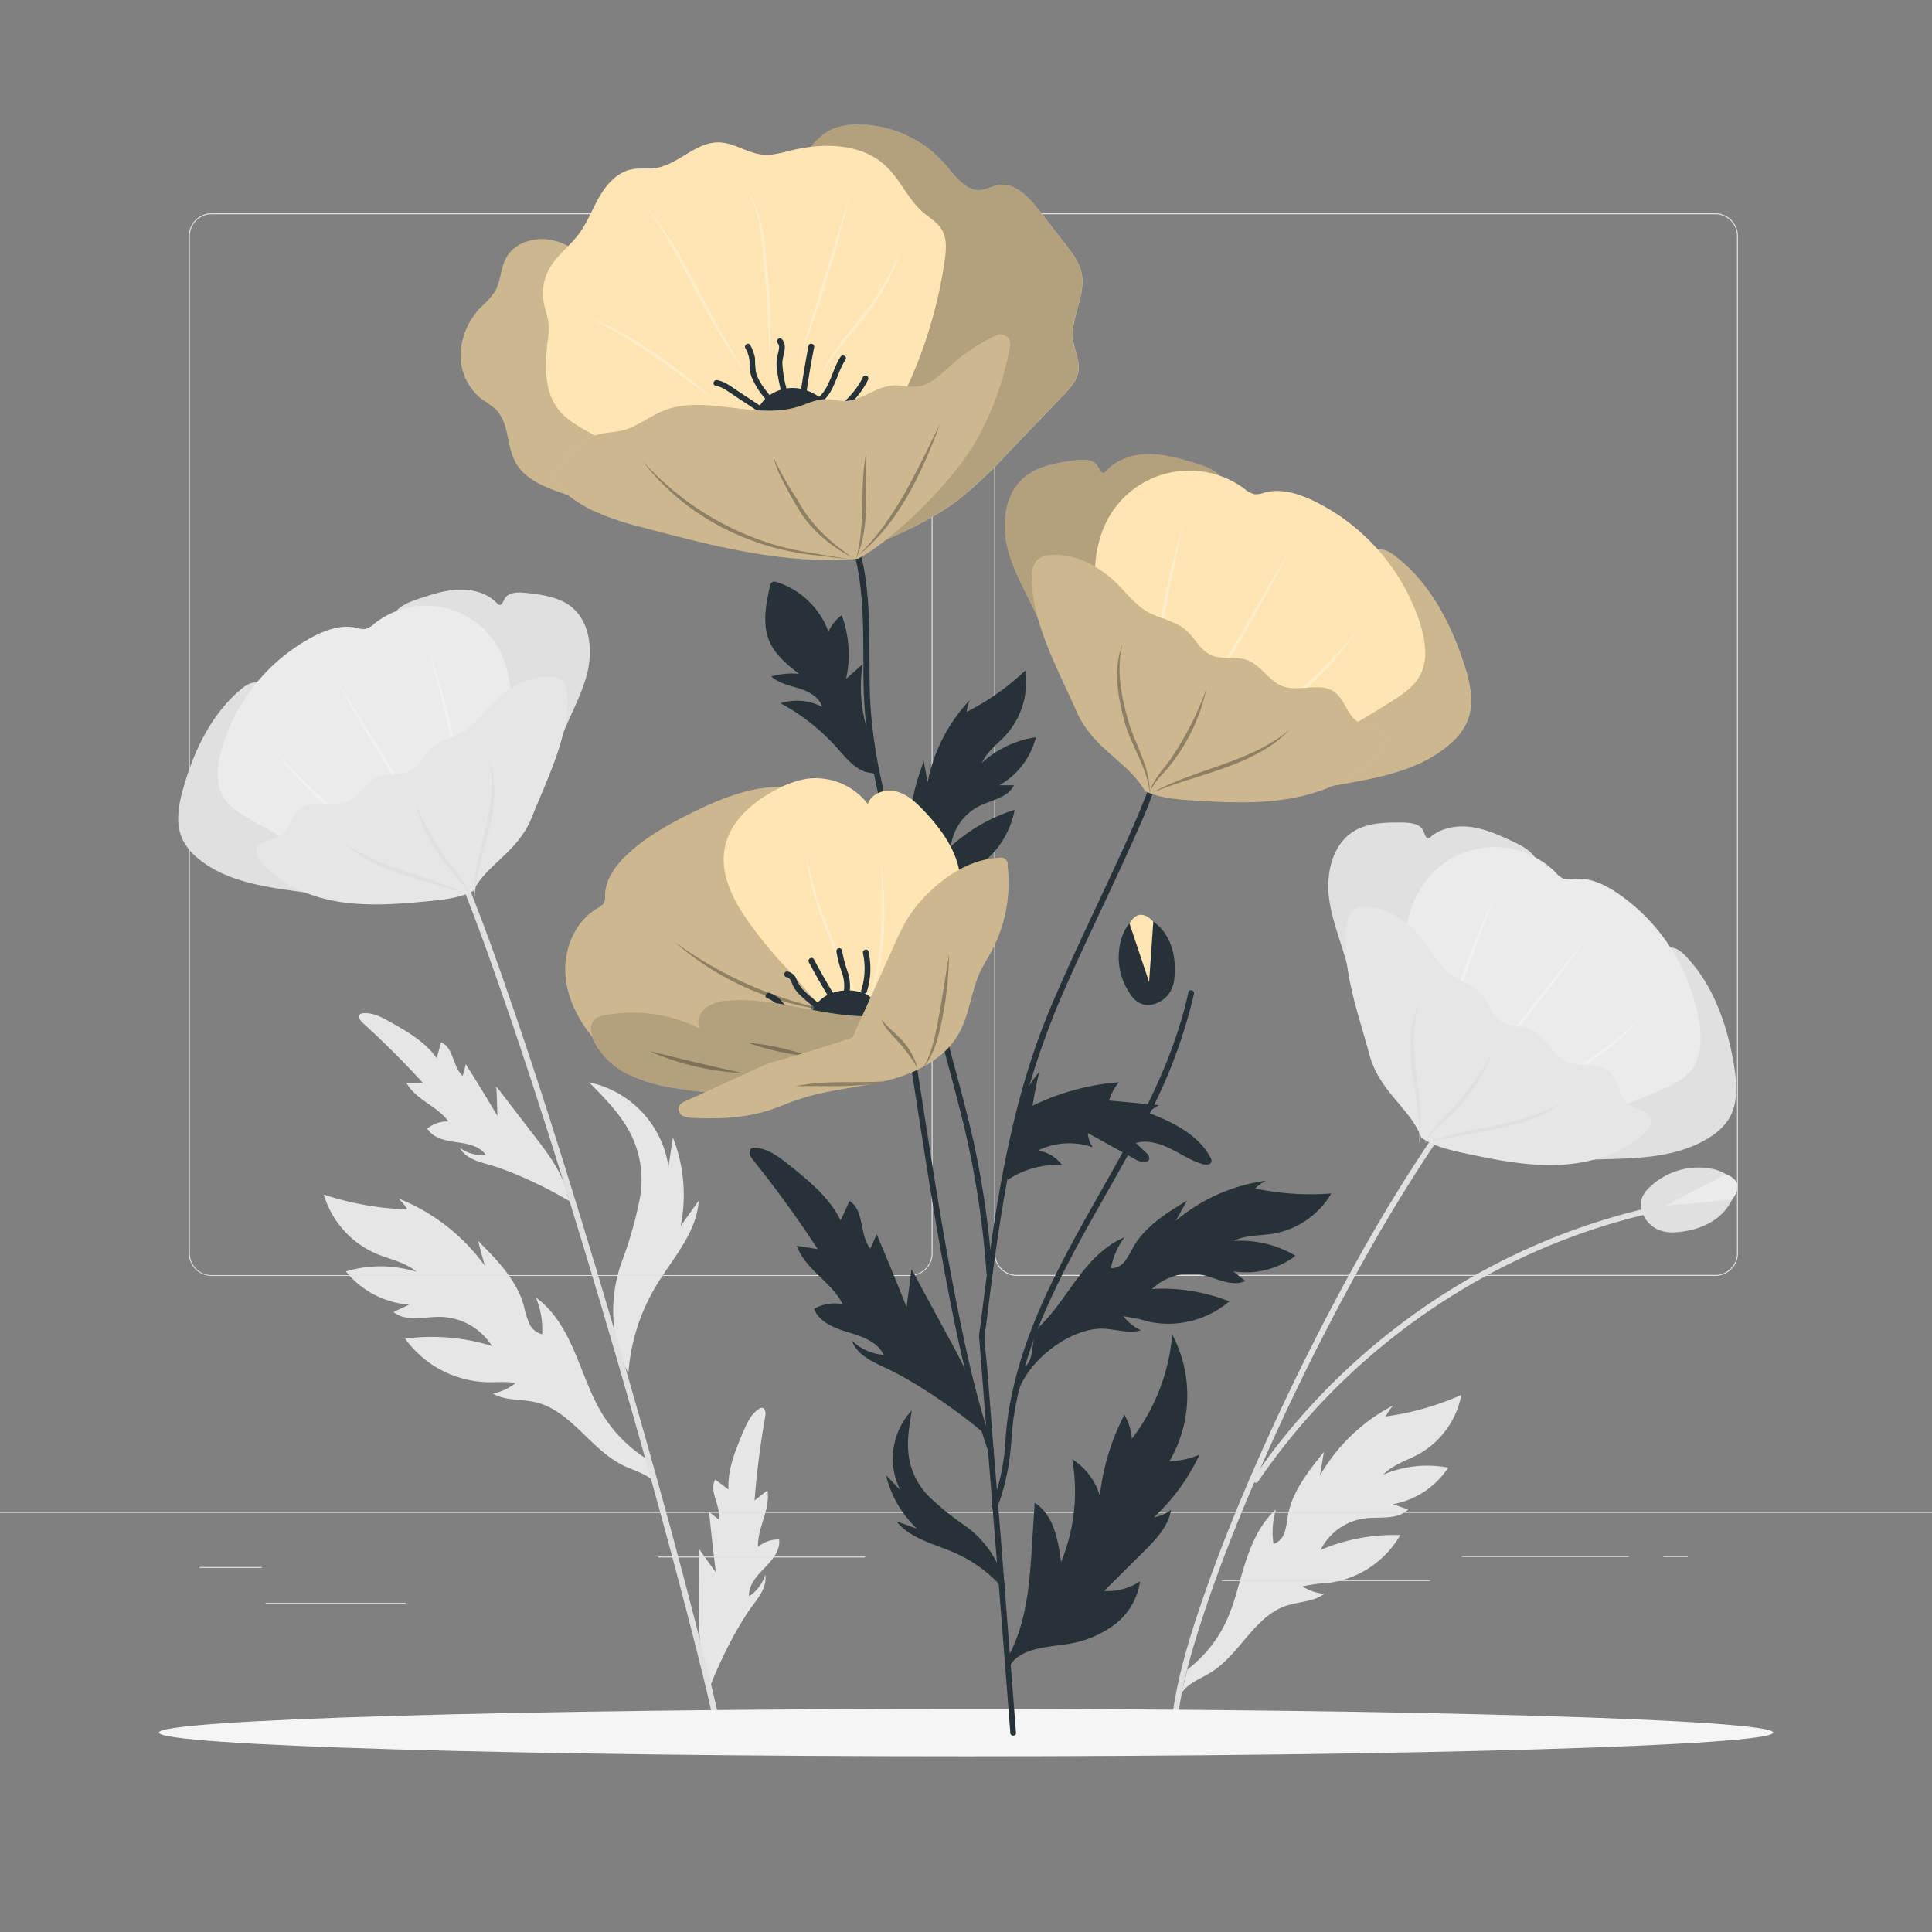 <svg xmlns="http://www.w3.org/2000/svg" viewBox="0 0 500 500"><rect x="0" y="0" width="500" height="500" fill="#808080" stroke="none"/><g id="freepik--background-complete--inject-107"><path d="M127.3,348.33a16.15,16.15,0,0,0-13.3-7.52c-4.18-.06-8.93,1.38-12.17-1.26l4.06-1.9a23.44,23.44,0,0,1-16.38-8.6,31.19,31.19,0,0,1,18.3.1c-2.9-2.5-6.88-3.2-10.41-4.68a24.2,24.2,0,0,1-13.61-15.32A77.06,77.06,0,0,0,105.44,313a12.33,12.33,0,0,0-2.45-2.89,50.67,50.67,0,0,1,22.45,17.43q-.87-3.23-1.73-6.43c4.88,4.91,10,10.13,11.85,16.8a27.44,27.44,0,0,0,1.35,4.47,5,5,0,0,0,3.4,2.93,21.42,21.42,0,0,0-1.64-9.52c4.77,3.43,7.77,8.79,10.08,14.19s4.12,11.07,7.2,16.08a36,36,0,0,0,11.84,11.76l2.24,6.35c-2.13-2.64-5.73-3.44-8.77-4.93-8.47-4.14-13.53-14.24-22.72-16.36-3.67-.84-7.75-.32-11-2.24a13.53,13.53,0,0,0,5.88-2.7c-2.49-.46-5-.17-7.57-.24a27.14,27.14,0,0,1-21-11.26A52.57,52.57,0,0,1,127.3,348.33Z" style="fill:#e6e6e6"></path><path d="M162.64,355.23a50.86,50.86,0,0,1,7.09-22.34c4.3-7.17,10.57-13.81,11.1-22.15l-4.68,6.55a40.57,40.57,0,0,0-2-22.89L173,301.91a26.25,26.25,0,0,0-20.57-21.81c4.22,4.23,8.51,8.56,11.08,13.95a26.61,26.61,0,0,1,2,16.51,102.76,102.76,0,0,1-4.48,15.68c-4,10.69-2.45,22.19,1.56,29" style="fill:#e6e6e6"></path><path d="M185.28,406.93q-1-7.81-1.75-15.65c.81.67,1.64,1.32,2.49,1.94.63-3.48-2.66-7.24-.91-10.31l3.42,2.56c-.26-5.07,1.74-10,3.7-14.65,1-2.33,2.07-4.81,4.19-6.19a1.41,1.41,0,0,1,.77-.29c.9,0,1,1.3.87,2.18-1.28,7.21-2.21,14.49-2.78,21.79l3.33-2.6c.83,4.9-2.61,9.63-2.44,14.61a8.29,8.29,0,0,1,5.47-1.91c.35,2.84-1.78,5.33-3.78,7.38s-4.19,4.45-4,7.31a10.08,10.08,0,0,0,4.18-5.56c.52,2.94-1.51,5.65-3.29,8-4.06,5.49-8.67,14.78-11.07,21.17l0-2.08c-2.68-5.34-2.76-11.57-2.79-17.55l-.06-16.36Q183,403.86,185.28,406.93Z" style="fill:#e6e6e6"></path><path d="M128.74,288.82q-4-6.76-8.21-13.44-.34,1.55-.78,3.06c-2.63-2.36-2.33-7.35-5.6-8.71-.38,1.38-.75,2.75-1.13,4.12-2.91-4.16-7.48-6.8-11.91-9.3-2.2-1.25-4.58-2.54-7.1-2.33a1.44,1.44,0,0,0-.79.24c-.69.57,0,1.66.65,2.26q8.16,7.36,15.55,15.51h-4.23c2.36,4.38,8,6,10.88,10a8.24,8.24,0,0,0-5.49,1.84c1.47,2.46,4.68,3.13,7.52,3.52s6,.95,7.63,3.32a10.1,10.1,0,0,1-6.71-1.83c1.4,2.64,4.66,3.53,7.53,4.34,6.58,1.86,15.91,6.37,21.73,10L147,309.74c-1.15-5.86-4.9-10.83-8.55-15.57q-5-6.5-10-13C128.59,283.74,128.66,286.28,128.74,288.82Z" style="fill:#e6e6e6"></path><path d="M115.28,219.12c5.62,12.43,10.21,25.33,14.69,38.21,6,17.19,11.54,34.53,16.93,51.91q8.64,27.9,16.64,56c4.78,16.75,9.42,33.54,13.81,50.4,3,11.67,6.06,23.37,8.45,35.19.18.91.36,1.83.53,2.75s1.62.54,1.45-.4c-2.06-11.08-4.9-22-7.7-32.95-4.21-16.44-8.7-32.81-13.32-49.14q-7.92-28-16.44-55.82c-5.43-17.7-11-35.35-17-52.87-4.65-13.59-9.44-27.18-15.12-40.38-.52-1.22-1-2.42-1.59-3.63-.4-.88-1.69-.11-1.3.76Z" style="fill:#e0e0e0"></path><path d="M101.79,163.64a8.1,8.1,0,0,1-.29-3.38c.55-2.85,3.72-4.23,6.47-5.16,3.47-1.17,7-2.35,10.65-2.5s7.53.87,10,3.53a1.34,1.34,0,0,0,.5.39c.72.23,1.09-.79,1.43-1.47.9-1.78,3.37-1.83,5.35-1.63,4.15.43,8.54,1,11.83,3.51,5,3.92,5.78,11.39,4.17,17.56s-5.06,11.7-7.05,17.76l-24.23,21.48A205.48,205.48,0,0,1,101.79,163.64Z" style="fill:#e0e0e0"></path><path d="M47.46,203.9c2.75-9.66,7.28-19.18,15-25.59,1.14-.94,2.51-1.86,4-1.67a5.7,5.7,0,0,1,3.12,2C82.63,192,87.62,211.11,92.1,229.29l-4.38,2.83q-6.12-.75-12.24-1.63c-8.6-1.22-17.64-2.81-24.29-8.39a14.8,14.8,0,0,1-3.88-4.71C45.3,213.25,46.19,208.33,47.46,203.9Z" style="fill:#e0e0e0"></path><path d="M57.29,194.19a47.94,47.94,0,0,1,23.56-29.34c3.49-1.84,7.5-3.27,11.35-2.38a6.21,6.21,0,0,0,2.28.32,5.37,5.37,0,0,0,2.38-1.37A21.46,21.46,0,0,1,129,167.77c3.85,6.94,3.57,15.34,3.19,23.27l-48.6,31.05q-9.64-4.76-19-10.15c-2.6-1.5-5.28-3.14-6.82-5.72C55.71,202.68,56.2,198.18,57.29,194.19Z" style="fill:#ebebeb"></path><path d="M111.18,168.56a215.18,215.18,0,0,1,9.6,41.92c-2.71-13.69-6.07-28.42-9.6-41.92Z" style="fill:#fff;opacity:0.3"></path><path d="M109.55,212.41a381.4,381.4,0,0,1-22.22-35.87c7.37,11.45,15.24,24.17,22.22,35.87Z" style="fill:#fff;opacity:0.3"></path><path d="M97.46,218.25c-9.59-6.64-19.15-13.91-25.83-23.61,7.47,9.05,16.84,16.16,25.83,23.61Z" style="fill:#fff;opacity:0.3"></path><path d="M122.51,230.55c3.27-6.71,11.58-10.07,15.09-18.94,3.92-9.89,9.58-20.75,9.23-31.38-.05-1.55-.36-3.25-1.58-4.21a5,5,0,0,0-3.05-.87c-5.81-.16-11.27,3.1-15.21,7.37-2.07,2.24-3.88,4.81-6.45,6.46-2.82,1.8-6.41,2.36-8.88,4.63-2,1.86-3.13,4.73-5.57,6s-5.81.46-8.49,1.56c-3.13,1.29-4.75,5-7.86,6.29-3.81,1.61-8.81-.74-12.06,1.82-2.36,1.85-2.72,5.59-5.29,7.14-2.08,1.26-5.51,1.11-6,3.48-.28,1.24.54,2.45,1.38,3.4,5.12,5.81,12.72,9,20.38,10.14s15.46.51,23.17-.26c3.85-.38,7.8-.83,11.23-2.62" style="fill:#e6e6e6"></path><path d="M121.07,231.61c-9.8-3.59-20.55-5.15-29.3-11.19a34.34,34.34,0,0,1-3.44-2.91c9.6,7.43,22.13,8.68,32.74,14.1Z" style="fill:#e0e0e0"></path><path d="M121.46,231.84c-2-4.33-5.95-7.28-8.39-11.35a41.65,41.65,0,0,1-5.69-13,76.36,76.36,0,0,0,6.53,12.44c2.37,4,6.26,7.29,7.55,11.9Z" style="fill:#e0e0e0"></path><path d="M122.85,232.11c-.72-12.12,7.07-23.75,3.52-35.86,4.94,11.89-2.86,23.91-3.52,35.86Z" style="fill:#e0e0e0"></path><path d="M449.53,306.22a11.9,11.9,0,0,0-7.36-3.89,18.27,18.27,0,0,0-15.11,4.8,7.81,7.81,0,0,0-1.82,2.24,5.56,5.56,0,0,0-.53,3.35,6.35,6.35,0,0,0,.67,1.92,7.91,7.91,0,0,0,3.86,3.65,9.84,9.84,0,0,0,4.49.61C440.28,318.49,448.21,315.23,449.53,306.22Z" style="fill:#e0e0e0"></path><path d="M446.68,303.88,431.16,312l17.09-1.54s2-2.2,1.28-4.26C449,304.73,446.68,303.88,446.68,303.88Z" style="fill:#ebebeb"></path><path d="M386.08,275.05c-7.29,7.43-13.34,16.1-19,24.77-7.48,11.4-14.29,23.24-20.72,35.26q-10.43,19.49-19.47,39.69c-5.58,12.47-10.8,25.12-15.27,38-3.4,9.81-6.6,19.89-8.07,30.19-.14,1-.26,1.95-.36,2.92s1.4.95,1.5,0c1-9.78,3.93-19.4,7-28.69,4.18-12.65,9.16-25,14.51-37.24q8.79-20.08,19-39.51c6.4-12.21,13.17-24.24,20.57-35.87,5.81-9.13,11.95-18.21,19.25-26.22.71-.77,1.42-1.53,2.16-2.28s-.39-1.75-1.06-1.06Z" style="fill:#e0e0e0"></path><path d="M397.27,227.54a8.54,8.54,0,0,0,.7-3.47c-.23-3-3.35-4.83-6.09-6.12-3.45-1.63-7-3.27-10.74-3.86s-7.9,0-10.83,2.46a1.3,1.3,0,0,1-.56.34c-.77.16-1-.95-1.31-1.69-.71-1.95-3.28-2.3-5.35-2.33-4.35-.05-9,0-12.68,2.23-5.67,3.46-7.34,11.11-6.41,17.7s3.84,12.73,5.18,19.24l22.55,25.15A214.27,214.27,0,0,0,397.27,227.54Z" style="fill:#e0e0e0"></path><path d="M448.77,275.75c-1.7-10.33-5.26-20.74-12.5-28.31-1.07-1.11-2.38-2.23-3.93-2.21a6,6,0,0,0-3.46,1.66c-15.15,12.33-22.6,31.53-29.41,49.84l4.2,3.46q6.43,0,12.88-.22c9.05-.24,18.61-.81,26.17-5.81a15.21,15.21,0,0,0,4.59-4.41C449.89,285.7,449.55,280.49,448.77,275.75Z" style="fill:#e0e0e0"></path><path d="M439.73,264.52a50,50,0,0,0-20.9-33.22c-3.41-2.33-7.39-4.29-11.49-3.83a6.47,6.47,0,0,1-2.4.06,5.52,5.52,0,0,1-2.3-1.7,22.39,22.39,0,0,0-34.09,2.74c-4.82,6.73-5.53,15.47-6.08,23.73l46.65,38Q419.7,286.51,430,282c2.87-1.24,5.84-2.63,7.75-5.11C440.36,273.51,440.38,268.78,439.73,264.52Z" style="fill:#ebebeb"></path><path d="M387,231.51c-5.29,13.57-10.54,28.43-14.95,42.3A226.72,226.72,0,0,1,387,231.51Z" style="fill:#fff;opacity:0.3"></path><path d="M383.4,277.15c8.64-11.27,18.32-23.51,27.31-34.52a407.32,407.32,0,0,1-27.31,34.52Z" style="fill:#fff;opacity:0.3"></path><path d="M395.23,284.65c10.21-6.63,20.78-12.87,29.59-21.38-8.1,9.24-18.87,15.63-29.59,21.38Z" style="fill:#fff;opacity:0.3"></path><path d="M367.81,294.41c-2.6-7.34-10.8-11.82-13.39-21.44-2.88-10.71-7.44-22.65-5.81-33.62.24-1.6.76-3.33,2.13-4.17a5.38,5.38,0,0,1,3.27-.54c6,.53,11.31,4.57,14.89,9.46,1.88,2.56,3.44,5.45,5.9,7.46,2.72,2.21,6.37,3.22,8.66,5.87,1.87,2.16,2.68,5.27,5.05,6.87s6,1.16,8.62,2.63c3.08,1.71,4.32,5.71,7.39,7.45,3.76,2.13,9.22.29,12.28,3.33,2.23,2.2,2.15,6.12,4.63,8,2,1.55,5.58,1.81,5.85,4.33.14,1.32-.85,2.47-1.84,3.35-6,5.41-14.26,7.79-22.33,8.09s-16.09-1.33-24-3c-3.94-.86-8-1.79-11.31-4.06" style="fill:#e6e6e6"></path><path d="M369.16,295.68c11.66-4.32,24.8-4.12,35.63-10.7a36.54,36.54,0,0,1-3.93,2.59c-9.79,5.2-21.11,5.53-31.7,8.11Z" style="fill:#e0e0e0"></path><path d="M368.74,295.87c1.89-4.62,6.32-7.53,9.26-11.42a77.76,77.76,0,0,0,8.24-12.13,44.08,44.08,0,0,1-7.47,12.77c-3,3.93-7.44,6.53-10,10.78Z" style="fill:#e0e0e0"></path><path d="M367.27,296c.77-12.45-5.89-25.84.62-37.58-5.15,12.12,1.54,25.1-.62,37.58Z" style="fill:#e0e0e0"></path><path d="M325.6,383.39A168.18,168.18,0,0,1,359,347.3a171.25,171.25,0,0,1,42.47-25.14,166.67,166.67,0,0,1,26.36-8.32c.94-.21.55-1.66-.4-1.45a169.62,169.62,0,0,0-46.32,18A172.84,172.84,0,0,0,342,360.86a167.84,167.84,0,0,0-17.66,21.77c-.54.8.76,1.55,1.3.76Z" style="fill:#e0e0e0"></path><path d="M341.78,401.11a15,15,0,0,1,11.55-8.17c3.85-.44,8.36.45,11.09-2.29l-3.91-1.37a21.78,21.78,0,0,0,14.29-9.46A28.87,28.87,0,0,0,358,381.63c2.43-2.57,6-3.59,9.15-5.29A22.36,22.36,0,0,0,378.2,361a71.35,71.35,0,0,1-19.58,5.58,11.5,11.5,0,0,1,2-2.89,46.93,46.93,0,0,0-19,18.15l1-6.09c-4,5-8.22,10.27-9.34,16.59a26.27,26.27,0,0,1-.83,4.24,4.59,4.59,0,0,1-2.86,3,19.86,19.86,0,0,1,.63-8.93c-4.08,3.61-6.34,8.83-8,14s-2.75,10.58-5.13,15.48a33.37,33.37,0,0,1-9.8,11.94l-1.47,6.06c1.72-2.63,5-3.7,7.62-5.36,7.41-4.61,11.13-14.39,19.4-17.19,3.29-1.12,7.1-1,9.89-3.1a12.5,12.5,0,0,1-5.66-1.93,46.08,46.08,0,0,1,7-.93,25.12,25.12,0,0,0,18.32-12.34A48.65,48.65,0,0,0,341.78,401.11Z" style="fill:#e6e6e6"></path><path d="M443.92,330.2H263.17a5.87,5.87,0,0,1-5.86-5.86V61.06a5.87,5.87,0,0,1,5.86-5.86H443.92a5.87,5.87,0,0,1,5.86,5.86V324.34A5.87,5.87,0,0,1,443.92,330.2ZM263.17,55.45a5.62,5.62,0,0,0-5.61,5.61V324.34a5.62,5.62,0,0,0,5.61,5.61H443.92a5.61,5.61,0,0,0,5.61-5.61V61.06a5.61,5.61,0,0,0-5.61-5.61Z" style="fill:#e0e0e0"></path><path d="M235.49,330.2H54.75a5.87,5.87,0,0,1-5.87-5.86V61.06a5.87,5.87,0,0,1,5.87-5.86H235.49a5.86,5.86,0,0,1,5.86,5.86V324.34A5.86,5.86,0,0,1,235.49,330.2ZM54.75,55.45a5.62,5.62,0,0,0-5.62,5.61V324.34A5.62,5.62,0,0,0,54.75,330H235.49a5.61,5.61,0,0,0,5.61-5.61V61.06a5.61,5.61,0,0,0-5.61-5.61Z" style="fill:#e0e0e0"></path><rect y="391.27" width="500" height="0.25" style="fill:#e0e0e0"></rect><rect x="51.67" y="405.53" width="16.06" height="0.25" style="fill:#e0e0e0"></rect><rect x="170.35" y="402.82" width="53.53" height="0.25" style="fill:#e0e0e0"></rect><rect x="68.73" y="414.82" width="36.25" height="0.25" style="fill:#e0e0e0"></rect><rect x="378.35" y="402.69" width="43.19" height="0.25" style="fill:#e0e0e0"></rect><rect x="430.45" y="402.69" width="6.33" height="0.25" style="fill:#e0e0e0"></rect><rect x="316.21" y="408.92" width="53.89" height="0.25" style="fill:#e0e0e0"></rect></g><g id="freepik--Shadow--inject-107"><path d="M458.88,448.39c0,3.39-93.52,6.14-208.88,6.14s-208.88-2.75-208.88-6.14,93.52-6.13,208.88-6.13S458.88,445,458.88,448.39Z" style="fill:#f5f5f5"></path></g><g id="freepik--Flowers--inject-107"><path d="M225.7,256.07a30.29,30.29,0,0,0,4.84-13.22c.57-4.93-.08-9.9-.24-14.86s.21-10.13,2.63-14.46a18.2,18.2,0,0,0,2.15,7.87,4.17,4.17,0,0,0,1.54-3.46,23.63,23.63,0,0,0-.55-3.9c-.94-5.77,1.07-11.57,3-17.08.33,1.85.65,3.69,1,5.54A42.64,42.64,0,0,1,251,181.16a10,10,0,0,0-.83,3.08,65,65,0,0,0,15.16-10.69,20.39,20.39,0,0,1-4.92,16.57c-2.17,2.4-5,4.36-6.28,7.3a26.26,26.26,0,0,1,13.95-6.62,19.82,19.82,0,0,1-9.45,12.43h3.78c-1.53,3.18-5.67,3.78-8.85,5.31a13.64,13.64,0,0,0-7.48,10.51,44.31,44.31,0,0,1,16.5-9.47,22.86,22.86,0,0,1-12,16.12,41.68,41.68,0,0,0-5.69,2.9,11.42,11.42,0,0,0,5.45,0c-1.78,2.63-5.08,3.69-7.58,5.64-6.27,4.91-6.53,14.44-11.52,20.63-1.79,2.23-4.26,4.13-4.94,6.9" style="fill:#263238"></path><path d="M344.54,308.87a69.59,69.59,0,0,1-19.69-1.29,10.66,10.66,0,0,1,2.75-2,45.53,45.53,0,0,0-23.31,10.36l2.9-5.23c-5.32,3.23-10.86,6.69-13.94,12.09a25.49,25.49,0,0,1-2.14,3.6,4.48,4.48,0,0,1-3.6,1.83,19.27,19.27,0,0,1,3.49-8c-4.9,2-8.67,6-11.85,10.2s-6,8.76-9.73,12.46c-3.59,3.52-.68,9.93-5.48,11.44l-.5,6.1c2.41-8.19,13.38-16.7,21.84-16.57,3.38.06,6.82,1.39,10,.41a12.07,12.07,0,0,1-4.53-3.61,43.61,43.61,0,0,1,6.64,1.41,24.34,24.34,0,0,0,20.75-5.28,47,47,0,0,0-20-3.2A14.52,14.52,0,0,1,311.41,330c3.65.85,7.48,3.13,10.87,1.52l-3.13-2.53a21,21,0,0,0,16.13-4,27.94,27.94,0,0,0-16-3.84c3.06-1.56,6.68-1.31,10.07-1.85A21.7,21.7,0,0,0,344.54,308.87Z" style="fill:#263238"></path><path d="M199.87,150.65a1.51,1.51,0,0,0-.65,1.15c-1,4.72-2,9.81-.07,14.23,1.52,3.5,4.63,6,7.63,8.37a18.93,18.93,0,0,0-7.18.67c2,1.79,4.7,2.3,7.23,3.1s5.19,2.23,5.93,4.77A14,14,0,0,0,202,182a53.79,53.79,0,0,1,14.51,11.42c2.2,2.45,4.33,5.22,7.43,6.33l3,.62c.6-3.55-1-7-2.18-10.46a38.79,38.79,0,0,1-1.53-18l-4.27,3.79a29.17,29.17,0,0,0-1.14-16.49,11.61,11.61,0,0,0-3.43,4.25,21,21,0,0,0-13.44-12.84A1.44,1.44,0,0,0,199.87,150.65Z" style="fill:#263238"></path><path d="M219.43,138c4.75,12.48,3.81,26.05,4.07,39.14a117,117,0,0,0,2,19.58c1.33,7.14,3,14.21,4.73,21.25,3.5,13.94,7.5,27.75,11,41.71,2.69,10.91,5.83,21.71,8.46,32.63a236.25,236.25,0,0,1,5.61,37.13c.07,1,1.57,1,1.5,0a238.47,238.47,0,0,0-4.79-33.75c-2.34-10.43-5.34-20.7-8-31.05-3.57-14-7.35-27.93-11-41.9-1.83-7-3.56-14.09-5-21.2a127.27,127.27,0,0,1-2.81-20.18c-.63-14.6,1.07-29.81-4.24-43.76-.34-.89-1.79-.5-1.45.4Z" style="fill:#263238"></path><path d="M260.18,303.68c1.18-9.29,2.62-19.17,8.76-26.23q-1,4.32-1.72,8.71a62.18,62.18,0,0,1,22.35-6.08A14.71,14.71,0,0,0,287,284.8L299.9,286,297,287.9c6.35,2.42,13,5.62,16.23,11.59a1.64,1.64,0,0,1,.29,1.14c-.21.86-1.42.89-2.26.65-3-.86-5.58-2.66-8.35-4s-6-2.37-8.94-1.47l2.65,2.53a2,2,0,0,1,.82,1.43c-.08,1.31-2.1,1.1-3.26.46l-12.64-7a7.13,7.13,0,0,0,1.28,3.7,18.37,18.37,0,0,0-14.16.81,9.79,9.79,0,0,1,6.2,3.78,22.87,22.87,0,0,0-14,3.79" style="fill:#263238"></path><path d="M260,430.23c5.59-8.83,6.41-19.76,7.07-30.19.23-3.71.47-7.42.7-11.13,4.89,3.11,6.09,9.6,6.83,15.34a47.93,47.93,0,0,0,2.89-26.6,16.79,16.79,0,0,1,7.14,9.43,60.32,60.32,0,0,1,6.36-20.93,14.31,14.31,0,0,1,1.94,6.2,51.25,51.25,0,0,0,10.44-27,33.82,33.82,0,0,1-.72,32.83,21.07,21.07,0,0,0,7.78-1.73,52.15,52.15,0,0,1-11.8,16.22,9.84,9.84,0,0,0,4.44-1.93c-.75,4.37-4,7.79-7.2,10.92l-10.13,10.07a15.09,15.09,0,0,0,9.3-2.48,17.07,17.07,0,0,1-6.83,11.38,27.26,27.26,0,0,1-12.56,4.93c-5.34.79-11.82,1.06-14.44,5.78" style="fill:#263238"></path><path d="M260.18,411.79a35.55,35.55,0,0,0-13-9.88c-5.31-2.36-11.53-3.63-15.17-8.17l5.28,1.86a28.24,28.24,0,0,1-8-13.82l3.67,3.81A18.23,18.23,0,0,1,236,365c-.71,4.09-1.42,8.27-.73,12.37a18.56,18.56,0,0,0,5.44,10.21,71.15,71.15,0,0,0,8.82,7.12c6.54,4.49,10.26,11.65,10.7,17.13" style="fill:#263238"></path><path d="M234.63,338.29q-3.78-9.51-7.76-18.92c-.51,1.27-1.06,2.52-1.64,3.76-2.88-3.57-1.47-9.91-5.38-12.32q-1.15,2.54-2.3,5.05c-2.87-5.94-8.2-10.26-13.35-14.38-2.57-2.05-5.36-4.19-8.64-4.45a1.87,1.87,0,0,0-1.05.16c-1,.58-.36,2.12.37,3q8.94,11.13,16.75,23.09l-5.42-.89c2.11,6.11,9,9.36,11.88,15.13a10.73,10.73,0,0,0-7.42,1.23c1.38,3.46,5.35,5,8.91,6.06s7.54,2.46,9.11,5.83a13.16,13.16,0,0,1-8.23-3.72c1.25,3.67,5.25,5.48,8.77,7.11,8.05,3.73,19.09,11.43,25.81,17.22l-1.26-2.39c-.27-7.76-4.06-14.91-7.76-21.73q-5.06-9.34-10.12-18.68C235.48,331.74,235.05,335,234.63,338.29Z" style="fill:#263238"></path><path d="M298.05,200.41c0,2.46-1.37,5.17-2.26,7.42-1.73,4.37-3.68,8.67-5.63,12.95-4.78,10.44-9.77,20.78-14.48,31.25-2.39,5.33-4.72,10.69-6.73,16.18a204.75,204.75,0,0,0-6.72,22.63c-3.63,15.23-5.81,30.76-7.76,46.28l-.75,6a24.54,24.54,0,0,0-.33,2.8c0,.26,0,.52.06.77l.33,4.27L255.11,368,257,391.67l2,25,1.61,20.6c.28,3.56.53,7.12.83,10.67,0,.17,0,.33,0,.49.08,1,1.58,1,1.5,0l-.58-7.47-1.46-18.62L259,397.89,257,373.43l-1.5-19.22c-.22-2.73-.66-5.55-.65-8.29a26.07,26.07,0,0,1,.36-3l.75-6q.75-6,1.58-12c1.09-7.76,2.32-15.5,3.83-23.19a212.13,212.13,0,0,1,12.94-42.92c4.52-10.48,9.48-20.76,14.29-31.11,2.19-4.71,4.36-9.42,6.42-14.19A88.31,88.31,0,0,0,299,203.27a10.73,10.73,0,0,0,.55-2.86.75.75,0,0,0-1.5,0Z" style="fill:#263238"></path><path d="M257.15,375c-4.34-12.35-7.12-25.25-9.66-38.07-2.83-14.29-5.17-28.67-7.42-43.06-1.08-6.87-2.13-13.74-3.22-20.61-.16-.95-1.6-.55-1.45.4,2.07,13,4,26,6.18,39,2.4,14.33,5,28.66,8.39,42.8a206.92,206.92,0,0,0,5.73,20c.32.9,1.77.51,1.45-.4Z" style="fill:#263238"></path><path d="M163.8,81.36a85.6,85.6,0,0,0-10-12.51c-3.16-3.14-6.92-5.95-11.3-6.77s-9.45.82-11.55,4.75c-1.46,2.76-1.32,6.19-3,8.85a23.42,23.42,0,0,1-3.39,3.73,18.33,18.33,0,0,0-5.33,12.08,14.36,14.36,0,0,0,5.46,11.8,34.31,34.31,0,0,1,3.57,2.6c3.57,3.47,2.77,9.45,5.19,13.81,2.2,4,6.7,6,11,7.54a150.7,150.7,0,0,0,24.07,6.61l16.1-16A252.18,252.18,0,0,0,163.8,81.36Z" style="fill:#FFE5B3"></path><g style="opacity:0.2"><path d="M163.8,81.36a85.6,85.6,0,0,0-10-12.51c-3.16-3.14-6.92-5.95-11.3-6.77s-9.45.82-11.55,4.75c-1.46,2.76-1.32,6.19-3,8.85a23.42,23.42,0,0,1-3.39,3.73,18.33,18.33,0,0,0-5.33,12.08,14.36,14.36,0,0,0,5.46,11.8,34.31,34.31,0,0,1,3.57,2.6c3.57,3.47,2.77,9.45,5.19,13.81,2.2,4,6.7,6,11,7.54a150.7,150.7,0,0,0,24.07,6.61l16.1-16A252.18,252.18,0,0,0,163.8,81.36Z"></path></g><path d="M205.36,52.57a42.62,42.62,0,0,1,2.5-10.91,15.22,15.22,0,0,1,7.32-8.17,16.57,16.57,0,0,1,6.65-1.26,30.07,30.07,0,0,1,23,10.56c2.46,2.92,5.12,6.71,8.93,6.38,1.55-.14,3-1,4.49-1.27,4.38-.78,8.05,3.13,10.77,6.65l6.83,8.82c1.7,2.2,3.45,4.5,4.05,7.22,1.29,5.8-2.95,11.63-2.15,17.51.36,2.67,1.75,5.24,1.37,7.9-.36,2.48-2.18,4.47-3.92,6.28l-14.26,14.9a112.54,112.54,0,0,1-12.72,12c-8,6.15-17.56,10-26.94,13.83" style="fill:#FFE5B3"></path><g style="opacity:0.3"><path d="M277.71,88.1c-.8-5.88,3.44-11.71,2.15-17.51-.6-2.72-2.35-5-4.05-7.22L269,54.55c-2.72-3.52-6.39-7.43-10.77-6.65-1.53.28-2.94,1.13-4.49,1.27-3.81.33-6.47-3.46-8.93-6.38a30.07,30.07,0,0,0-23-10.56,16.57,16.57,0,0,0-6.65,1.26,15.22,15.22,0,0,0-7.32,8.17,42.62,42.62,0,0,0-2.5,10.91L221.24,143c9.38-3.8,18.9-7.68,26.94-13.83a112.54,112.54,0,0,0,12.72-12l14.26-14.9c1.74-1.81,3.56-3.8,3.92-6.28C279.46,93.34,278.07,90.77,277.71,88.1Z"></path></g><path d="M166.72,119.89,152,111.63c-2.61-1.47-5.29-3-7.21-5.3-4-4.77-3.8-11.64-3.09-17.8a21.1,21.1,0,0,0,.21-5.14c-.22-1.71-.87-3.33-1.19-5a13.25,13.25,0,0,1,1.48-8.92c1.91-3.37,5.18-5.72,7.51-8.8s3.58-6.62,5.48-9.87,4.7-6.33,8.41-7c1.94-.37,4,0,5.91-.3,5.91-.78,10.42-6.69,16.38-6.65,4,0,7.56,2.82,11.56,3.18,2.53.22,5-.54,7.49-1.14,8.29-2,18-1.81,24.2,4C233,46.43,235,51.66,239,55.05c1.6,1.36,3.52,2.44,4.64,4.22,1.49,2.34,1.24,5.35.85,8.1a118.49,118.49,0,0,1-20.11,50.89" style="fill:#FFE5B3"></path><path d="M151.85,81.9c12.59,4.84,23.38,13.31,33.56,22C174.6,96,164,87.65,151.85,81.9Z" style="fill:#fff;opacity:0.3"></path><path d="M194.24,98C182.92,84.47,177.41,67.22,167,53.08c11.3,13.57,16.8,30.82,27.29,44.94Z" style="fill:#fff;opacity:0.3"></path><path d="M199.18,93.94c-.2-7.57-.5-15.14-1.19-22.69-.85-7.4-.68-15.39-4.68-22,4.55,6.28,4.52,14.49,5.43,21.89a169.39,169.39,0,0,1,.44,22.75Z" style="fill:#fff;opacity:0.3"></path><path d="M206.86,93.23c4.11-13.71,8.72-28.74,13-42.39a356.35,356.35,0,0,1-13,42.39Z" style="fill:#fff;opacity:0.3"></path><path d="M212.43,97.78c2.19-6.11,6.72-11,10.66-16,4.15-4.92,7-10.65,9.9-16.37a61,61,0,0,1-9.32,16.84c-4,5-8.49,9.64-11.24,15.5Z" style="fill:#fff;opacity:0.3"></path><path d="M194.33,110.71c.76-2.93,1.9-5.91,4.17-7.91a10.43,10.43,0,0,1,9.49-2,13.54,13.54,0,0,1,7.81,6,5.21,5.21,0,0,1,.91,2.52c0,2.19-2.2,3.68-4.28,4.38a19.56,19.56,0,0,1-15.6-1.5" style="fill:#263238"></path><path d="M196.5,104.86l-5.58-3.68c-1.64-1.08-3.34-2.47-5.34-2.81-.94-.16-1.35,1.28-.39,1.44,1.91.33,3.57,1.74,5.15,2.78l5.41,3.56c.81.53,1.56-.76.75-1.29Z" style="fill:#263238"></path><path d="M199.19,102.27c-1.46-1.8-3-3.72-3.56-6a31.29,31.29,0,0,1-.24-3.62,10.72,10.72,0,0,0-1.21-3.31c-.43-.86-1.72-.1-1.29.76A8,8,0,0,1,194,93.67a11.42,11.42,0,0,0,.4,3.59,19.65,19.65,0,0,0,3.78,6.07c.61.75,1.66-.32,1.06-1.06Z" style="fill:#263238"></path><path d="M203.76,101.33A31.39,31.39,0,0,1,202.47,94c0-2.06,1.52-4.43-.12-6.22-.65-.71-1.71.35-1.06,1.06s.19,2,0,2.9A10.47,10.47,0,0,0,201,95a45.08,45.08,0,0,0,1.31,6.78c.22.94,1.67.54,1.45-.4Z" style="fill:#263238"></path><path d="M208.7,101.74q.83-6,2-11.85c.18-.94-1.27-1.34-1.45-.4q-1.14,5.9-2,11.85a.78.78,0,0,0,.53.92.75.75,0,0,0,.92-.52Z" style="fill:#263238"></path><path d="M212.65,104.1c3.45-2.78,3.85-7.5,6.16-11,.53-.81-.76-1.57-1.29-.76-2.23,3.41-2.62,8.06-5.93,10.73-.76.6.31,1.66,1.06,1.06Z" style="fill:#263238"></path><path d="M216.81,107.11a22.65,22.65,0,0,0,7.83-8.79c.43-.86-.86-1.62-1.29-.75a21.3,21.3,0,0,1-7.29,8.24c-.81.53-.06,1.83.75,1.3Z" style="fill:#263238"></path><path d="M222.11,144.55c9.27-4.86,24.81-20.27,30.62-30.7a78.58,78.58,0,0,0,8.67-24.36,2.53,2.53,0,0,0-3.55-2.69,47.26,47.26,0,0,0-11.71,7.72c-2.64,2.37-5.31,5.19-8.84,5.57-2,.21-4.08-.44-6.12-.33-4.34.23-8,3.81-12.32,4-1.85.06-3.69-.52-5.54-.44-2.31.1-4.45,1.2-6.66,1.9-11.34,3.59-24.33-3.39-35.31,1.21-3.4,1.43-6.35,3.9-9.91,4.87-2.31.63-4.78.59-7.07,1.29-4.05,1.25-7,4.62-9.76,7.87-.89,1.06-1.84,2.38-1.45,3.71a4.08,4.08,0,0,0,1.23,1.71,35.49,35.49,0,0,0,8.69,6.08,70.46,70.46,0,0,0,13.64,4.62c18.13,4.81,36.71,9.65,55.39,8Z" style="fill:#FFE5B3"></path><g style="opacity:0.2"><path d="M222.11,144.55c9.27-4.86,24.81-20.27,30.62-30.7a78.58,78.58,0,0,0,8.67-24.36,2.53,2.53,0,0,0-3.55-2.69,47.26,47.26,0,0,0-11.71,7.72c-2.64,2.37-5.31,5.19-8.84,5.57-2,.21-4.08-.44-6.12-.33-4.34.23-8,3.81-12.32,4-1.85.06-3.69-.52-5.54-.44-2.31.1-4.45,1.2-6.66,1.9-11.34,3.59-24.33-3.39-35.31,1.21-3.4,1.43-6.35,3.9-9.91,4.87-2.31.63-4.78.59-7.07,1.29-4.05,1.25-7,4.62-9.76,7.87-.89,1.06-1.84,2.38-1.45,3.71a4.08,4.08,0,0,0,1.23,1.71,35.49,35.49,0,0,0,8.69,6.08,70.46,70.46,0,0,0,13.64,4.62c18.13,4.81,36.71,9.65,55.39,8Z"></path></g><path d="M166.33,119.33a74.59,74.59,0,0,0,34.8,21.86c6.1,1.7,12.42,2.42,18.66,3.53-2.53-.27-5-.58-7.56-.9-17.79-1.52-35.06-10.14-45.9-24.49Z" style="opacity:0.3"></path><path d="M220.83,144.37a35.39,35.39,0,0,1-13.05-10.83,99,99,0,0,1-6.21-11.16,30.36,30.36,0,0,1-1.4-4,82.09,82.09,0,0,0,6.23,11c3.32,6.25,8.56,11.1,14.43,15Z" style="opacity:0.3"></path><path d="M221.53,144.6c2.61-9,.81-18.39,2.65-27.46-.46,9.16,1.29,18.83-2.65,27.46Z" style="opacity:0.3"></path><path d="M222.14,143.72c9.69-9.45,15.16-22,21.12-33.92-.56,1.59-1.19,3.14-1.8,4.71-4.4,10.83-10,21.82-19.32,29.21Z" style="opacity:0.3"></path><path d="M316.65,129.16a9.3,9.3,0,0,0,.19-3.78c-.74-3.15-4.33-4.57-7.44-5.5-3.91-1.16-7.9-2.34-12-2.35s-8.37,1.28-11.07,4.35a1.38,1.38,0,0,1-.54.45c-.79.29-1.25-.84-1.66-1.58-1.07-2-3.83-1.9-6-1.6-4.61.64-9.49,1.4-13.05,4.4-5.45,4.57-6,12.94-3.94,19.76s6.12,12.86,8.59,19.53l27.91,23A229.14,229.14,0,0,0,316.65,129.16Z" style="fill:#FFE5B3"></path><g style="opacity:0.3"><path d="M316.65,129.16a9.3,9.3,0,0,0,.19-3.78c-.74-3.15-4.33-4.57-7.44-5.5-3.91-1.16-7.9-2.34-12-2.35s-8.37,1.28-11.07,4.35a1.38,1.38,0,0,1-.54.45c-.79.29-1.25-.84-1.66-1.58-1.07-2-3.83-1.9-6-1.6-4.61.64-9.49,1.4-13.05,4.4-5.45,4.57-6,12.94-3.94,19.76s6.12,12.86,8.59,19.53l27.91,23A229.14,229.14,0,0,0,316.65,129.16Z"></path></g><path d="M378.92,171.88c-3.46-10.66-8.9-21.1-17.79-27.94-1.31-1-2.88-2-4.51-1.71a6.36,6.36,0,0,0-3.39,2.32c-14.05,15.49-18.84,37-23.1,57.48l5,3q6.81-1.1,13.6-2.32c9.54-1.71,19.57-3.85,26.76-10.36a16.26,16.26,0,0,0,4.14-5.4C381.71,182.23,380.51,176.77,378.92,171.88Z" style="fill:#FFE5B3"></path><g style="opacity:0.2"><path d="M378.92,171.88c-3.46-10.66-8.9-21.1-17.79-27.94-1.31-1-2.88-2-4.51-1.71a6.36,6.36,0,0,0-3.39,2.32c-14.05,15.49-18.84,37-23.1,57.48l5,3q6.81-1.1,13.6-2.32c9.54-1.71,19.57-3.85,26.76-10.36a16.26,16.26,0,0,0,4.14-5.4C381.71,182.23,380.51,176.77,378.92,171.88Z"></path></g><path d="M367.55,161.45a53.55,53.55,0,0,0-27.48-31.79c-4-1.91-8.51-3.34-12.77-2.19a6.93,6.93,0,0,1-2.53.45,5.94,5.94,0,0,1-2.71-1.43,24,24,0,0,0-35.64,8.39c-4,7.9-3.36,17.27-2.61,26.1l55.5,32.68q10.57-5.7,20.75-12.1c2.84-1.78,5.76-3.73,7.38-6.66C369.66,170.86,368.93,165.85,367.55,161.45Z" style="fill:#FFE5B3"></path><path d="M306.37,135q-5.31,23.44-9,47.17a249.12,249.12,0,0,1,9-47.17Z" style="fill:#fff;opacity:0.3"></path><path d="M310,183.9c7.36-13.3,15.63-27.82,23.34-40.93A455.39,455.39,0,0,1,310,183.9Z" style="fill:#fff;opacity:0.3"></path><path d="M323.69,189.93c9.77-8.63,19.95-17,27.88-27.4-7.12,11.07-17.47,19.56-27.88,27.4Z" style="fill:#fff;opacity:0.3"></path><path d="M296.25,204.68c-3.93-7.35-13.33-10.77-17.62-20.53-4.77-10.87-11.53-22.77-11.57-34.64,0-1.73.26-3.65,1.58-4.76a5.74,5.74,0,0,1,3.38-1.1c6.47-.41,12.7,3,17.27,7.61,2.41,2.41,4.52,5.21,7.46,6.94,3.23,1.9,7.25,2.38,10.1,4.82,2.34,2,3.69,5.14,6.46,6.46,2.92,1.38,6.51.26,9.54,1.39,3.54,1.31,5.5,5.35,9,6.69,4.32,1.65,9.8-1.18,13.54,1.54,2.71,2,3.26,6.14,6.19,7.76,2.37,1.32,6.2,1,6.89,3.64.36,1.37-.5,2.75-1.4,3.85-5.49,6.69-13.84,10.54-22.34,12.15s-17.24,1.19-25.87.65c-4.31-.28-8.74-.61-12.63-2.47" style="fill:#FFE5B3"></path><g style="opacity:0.2"><path d="M296.25,204.68c-3.93-7.35-13.33-10.77-17.62-20.53-4.77-10.87-11.53-22.77-11.57-34.64,0-1.73.26-3.65,1.58-4.76a5.74,5.74,0,0,1,3.38-1.1c6.47-.41,12.7,3,17.27,7.61,2.41,2.41,4.52,5.21,7.46,6.94,3.23,1.9,7.25,2.38,10.1,4.82,2.34,2,3.69,5.14,6.46,6.46,2.92,1.38,6.51.26,9.54,1.39,3.54,1.31,5.5,5.35,9,6.69,4.32,1.65,9.8-1.18,13.54,1.54,2.71,2,3.26,6.14,6.19,7.76,2.37,1.32,6.2,1,6.89,3.64.36,1.37-.5,2.75-1.4,3.85-5.49,6.69-13.84,10.54-22.34,12.15s-17.24,1.19-25.87.65c-4.31-.28-8.74-.61-12.63-2.47"></path></g><path d="M298.24,205.14c11.49-6.33,25.4-7.74,35.62-16.4a39,39,0,0,1-3.69,3.31c-9.44,6.93-21.32,8.67-31.93,13.09Z" style="opacity:0.3"></path><path d="M297.54,205.23c.83-3.87,4.1-6.5,6.07-9.79a79.6,79.6,0,0,0,8.58-17.1A48,48,0,0,1,302,199.06c-1.72,1.92-3.54,3.73-4.46,6.17Z" style="opacity:0.3"></path><path d="M297.54,205.23c-.62-6.8-4.92-12.3-6.63-18.82s-2.85-13.5-.37-19.85c-1.71,6.52-.42,13.23,1.33,19.59s5.86,12.28,5.67,19.08Z" style="opacity:0.3"></path><path d="M208.12,208.14c-.67-1.62-1.58-3.29-3.16-4a7.14,7.14,0,0,0-3-.49c-8.12,0-15.89,3.23-23.17,6.83-6,3-11.85,6.25-16.65,10.86-3,2.84-5.58,6.49-5.55,10.59a4,4,0,0,1-.13,1.43c-.29.82-1.15,1.28-1.9,1.73-5.58,3.3-8.53,10.1-8.25,16.58s3.41,12.58,7.67,17.48a10.48,10.48,0,0,0,4.05,3.2,12.06,12.06,0,0,0,5.32.31c14.66-1.36,29.52-2.77,43.32-7.89l3-1.51q.68-12.27,1.34-24.55C211.6,228.37,212.09,217.66,208.12,208.14Z" style="fill:#FFE5B3"></path><g style="opacity:0.2"><path d="M208.12,208.14c-.67-1.62-1.58-3.29-3.16-4a7.14,7.14,0,0,0-3-.49c-8.12,0-15.89,3.23-23.17,6.83-6,3-11.85,6.25-16.65,10.86-3,2.84-5.58,6.49-5.55,10.59a4,4,0,0,1-.13,1.43c-.29.82-1.15,1.28-1.9,1.73-5.58,3.3-8.53,10.1-8.25,16.58s3.41,12.58,7.67,17.48a10.48,10.48,0,0,0,4.05,3.2,12.06,12.06,0,0,0,5.32.31c14.66-1.36,29.52-2.77,43.32-7.89l3-1.51q.68-12.27,1.34-24.55C211.6,228.37,212.09,217.66,208.12,208.14Z"></path></g><path d="M216,261.7a74.26,74.26,0,0,1-39.13-16c-.73-.61-1.45-1.23-2.17-1.85.78.54,1.56,1.08,2.33,1.64a101.88,101.88,0,0,0,39,16.23Z" style="opacity:0.3"></path><path d="M247.83,223.52c-1.54-5.28-5-9.79-8.8-13.78-2-2.13-4.29-4.23-7.14-4.94s-6.37.5-7.29,3.29a17.06,17.06,0,0,0-15.93-6.52,25,25,0,0,0-7.6,2.7c-6.23,3.19-12.15,8.25-13.5,15.12-1.4,7.19,2.54,14.3,6.88,20.21a114.55,114.55,0,0,0,11.24,13.15l12.61,15c7.41-1.54,14.41-11.85,21.34-14.91,2.18-1,4.42-2.08,5.83-4a12.87,12.87,0,0,0,1.91-4.69A53.4,53.4,0,0,0,248.87,233,30.86,30.86,0,0,0,247.83,223.52Z" style="fill:#FFE5B3"></path><path d="M223.41,261.82c5.62-12.27,4.89-26,4.7-39.2,1.22,13.1,1.87,27.32-4.7,39.2Z" style="fill:#fff;opacity:0.3"></path><path d="M223.6,261.22a147.15,147.15,0,0,1-9.36-19.28c-2.55-6.66-4.89-13.52-5.59-20.66,2.78,14,8.92,27.08,14.95,39.94Z" style="fill:#fff;opacity:0.3"></path><path d="M211,271.49c-1.1-2.41-2-5.05-1.54-7.66a9.1,9.1,0,0,1,5.31-6.61,11.82,11.82,0,0,1,8.62-.21,4.45,4.45,0,0,1,2,1.2c1.23,1.47.54,3.71-.48,5.33a17.12,17.12,0,0,1-11.4,7.58" style="fill:#263238"></path><path d="M209.33,266.22l-5.88.59c-1.78.18-3.71.19-5.31,1.09-.84.47-.08,1.76.76,1.29,1.46-.81,3.36-.76,5-.92l5.46-.55c.95-.09,1-1.6,0-1.5Z" style="fill:#263238"></path><path d="M209.76,263a14.94,14.94,0,0,1-5.63-2,13.87,13.87,0,0,1-2.1-2.23,8.7,8.7,0,0,0-2.78-1.76c-.87-.39-1.64.9-.76,1.3a7.16,7.16,0,0,1,2.72,1.8,11.25,11.25,0,0,0,2.29,2.28,16.59,16.59,0,0,0,5.86,2.05c.94.19,1.34-1.25.4-1.45Z" style="fill:#263238"></path><path d="M212.35,259.94a32.47,32.47,0,0,1-4.81-4.1,11.47,11.47,0,0,1-1.49-2.59,3.06,3.06,0,0,0-2.35-1.84c-.4-.06-.75.38-.75.75a.78.78,0,0,0,.75.75c.81.1,1.17,1.37,1.45,2a9.06,9.06,0,0,0,1.6,2.32,37.46,37.46,0,0,0,4.54,3.8.77.77,0,0,0,1.06,0,.75.75,0,0,0,0-1.06Z" style="fill:#263238"></path><path d="M215.83,257.38q-2.73-4.49-5.2-9.11c-.46-.86-1.75-.1-1.3.75q2.47,4.64,5.2,9.11c.5.83,1.8.07,1.3-.75Z" style="fill:#263238"></path><path d="M219.82,257.05a11.38,11.38,0,0,0-.43-5.52,31.52,31.52,0,0,1-1.44-5.39.78.78,0,0,0-.75-.75.76.76,0,0,0-.75.75,27.54,27.54,0,0,0,1.32,5.22,10.63,10.63,0,0,1,.61,5.29c-.2.94,1.25,1.34,1.44.4Z" style="fill:#263238"></path><path d="M224.34,256.63a19.94,19.94,0,0,0,.43-10.34c-.2-.94-1.65-.54-1.44.4a18.5,18.5,0,0,1-.43,9.54c-.29.92,1.16,1.32,1.44.4Z" style="fill:#263238"></path><path d="M200.64,282.58a98.89,98.89,0,0,1-26.17-1A41.2,41.2,0,0,1,162.53,278a19.25,19.25,0,0,1-8.83-8.55c-.93-2-1.24-4.68.51-5.95a5.15,5.15,0,0,1,2.06-.74A38.92,38.92,0,0,1,181,266.11c-.84-1.89.17-4.21,1.84-5.45a11.09,11.09,0,0,1,5.87-1.74c11.81-.87,23.35,4,35.19,4.09a3.57,3.57,0,0,1,2,.4c1.42,1,.53,3.24-.59,4.56-7.07,8.36-14.2,11.35-24.65,14.61" style="fill:#FFE5B3"></path><g style="opacity:0.3"><path d="M200.64,282.58a98.89,98.89,0,0,1-26.17-1A41.2,41.2,0,0,1,162.53,278a19.25,19.25,0,0,1-8.83-8.55c-.93-2-1.24-4.68.51-5.95a5.15,5.15,0,0,1,2.06-.74A38.92,38.92,0,0,1,181,266.11c-.84-1.89.17-4.21,1.84-5.45a11.09,11.09,0,0,1,5.87-1.74c11.81-.87,23.35,4,35.19,4.09a3.57,3.57,0,0,1,2,.4c1.42,1,.53,3.24-.59,4.56-7.07,8.36-14.2,11.35-24.65,14.61"></path></g><path d="M168,272c8.07,2,16,3.92,24.16,5.71A68.59,68.59,0,0,1,168,272Z" style="opacity:0.3"></path><path d="M193.6,269.87a63,63,0,0,1,15.74,3.46,63.3,63.3,0,0,1-15.74-3.46Z" style="opacity:0.3"></path><path d="M260.76,224A1.74,1.74,0,0,0,258.6,222c-7,.32-13.39,4.23-18.36,9.14a35.78,35.78,0,0,0-5.35,6.56,57.56,57.56,0,0,0-3.38,6.7q-5.44,12.07-10.9,24.14c-7.19,2.49-14.5,4.6-21.82,6.7l-21.71,9.88a2.91,2.91,0,0,0-1.45,1.4,2,2,0,0,0,1,2.21,5.75,5.75,0,0,0,2.57.56c6.64.34,13.41.07,19.75-1.94,2.63-.84,5.16-2,7.77-2.84,7.31-2.46,15.12-3,22.6-4.82s15.08-5.54,18.85-12.27c2.8-5,3.14-11.05,5.63-16.21.75-1.56,1.69-3,2.53-4.53A37.88,37.88,0,0,0,260.76,224Z" style="fill:#FFE5B3"></path><g style="opacity:0.2"><path d="M260.76,224A1.74,1.74,0,0,0,258.6,222c-7,.32-13.39,4.23-18.36,9.14a35.78,35.78,0,0,0-5.35,6.56,57.56,57.56,0,0,0-3.38,6.7q-5.44,12.07-10.9,24.14c-7.19,2.49-14.5,4.6-21.82,6.7l-21.71,9.88a2.91,2.91,0,0,0-1.45,1.4,2,2,0,0,0,1,2.21,5.75,5.75,0,0,0,2.57.56c6.64.34,13.41.07,19.75-1.94,2.63-.84,5.16-2,7.77-2.84,7.31-2.46,15.12-3,22.6-4.82s15.08-5.54,18.85-12.27c2.8-5,3.14-11.05,5.63-16.21.75-1.56,1.69-3,2.53-4.53A37.88,37.88,0,0,0,260.76,224Z"></path></g><path d="M205.79,281.12c7.54-1.63,15.22-.78,22.87-1.24-7.5,1.83-15.23,1-22.87,1.24Z" style="opacity:0.3"></path><path d="M237.5,276.53a42.76,42.76,0,0,0-4.6-6.43c-1.72-2-3.91-3.83-4.84-6.38,1.63,2.15,3.76,3.67,5.59,5.72a17.39,17.39,0,0,1,3.85,7.09Z" style="opacity:0.3"></path><path d="M238.89,276.38c2.63-4.4,3.34-9.46,4.27-14.41.81-4.33,1.74-10.59,2.42-15a86.9,86.9,0,0,1-1.44,15.18c-.95,4.93-1.95,10.24-5.25,14.23Z" style="opacity:0.3"></path><path d="M258.12,390.07a54.65,54.65,0,0,0,2.94-11.18c.7-4.14.72-8.35,1.34-12.5a110.46,110.46,0,0,1,8.37-27.68c7.75-17.75,18.59-33.9,27.15-51.24A132.39,132.39,0,0,0,309,257.21c.2-.94-1.24-1.34-1.45-.4-4.12,19-13.89,36-23.38,52.8-9.41,16.6-18.92,33.74-22.59,52.67-.5,2.53-.88,5.09-1.14,7.66-.24,2.38-.29,4.77-.63,7.13a54.63,54.63,0,0,1-3.16,12.6c-.36.9,1.09,1.29,1.45.4Z" style="fill:#263238"></path><path d="M294.83,236.75a10.78,10.78,0,0,0-4.56,6.05,16.63,16.63,0,0,0,2.13,14.3,7.15,7.15,0,0,0,1.75,2,5,5,0,0,0,2.93,1,5.81,5.81,0,0,0,1.83-.32,7.21,7.21,0,0,0,3.84-2.95,8.81,8.81,0,0,0,1.2-3.95C304.53,246.85,302.75,239.24,294.83,236.75Z" style="fill:#263238"></path><path d="M292.31,239l5.08,15.15,1.08-15.6s-1.69-2.1-3.64-1.77C293.41,237,292.31,239,292.31,239Z" style="fill:#FFE5B3"></path></g></svg>
